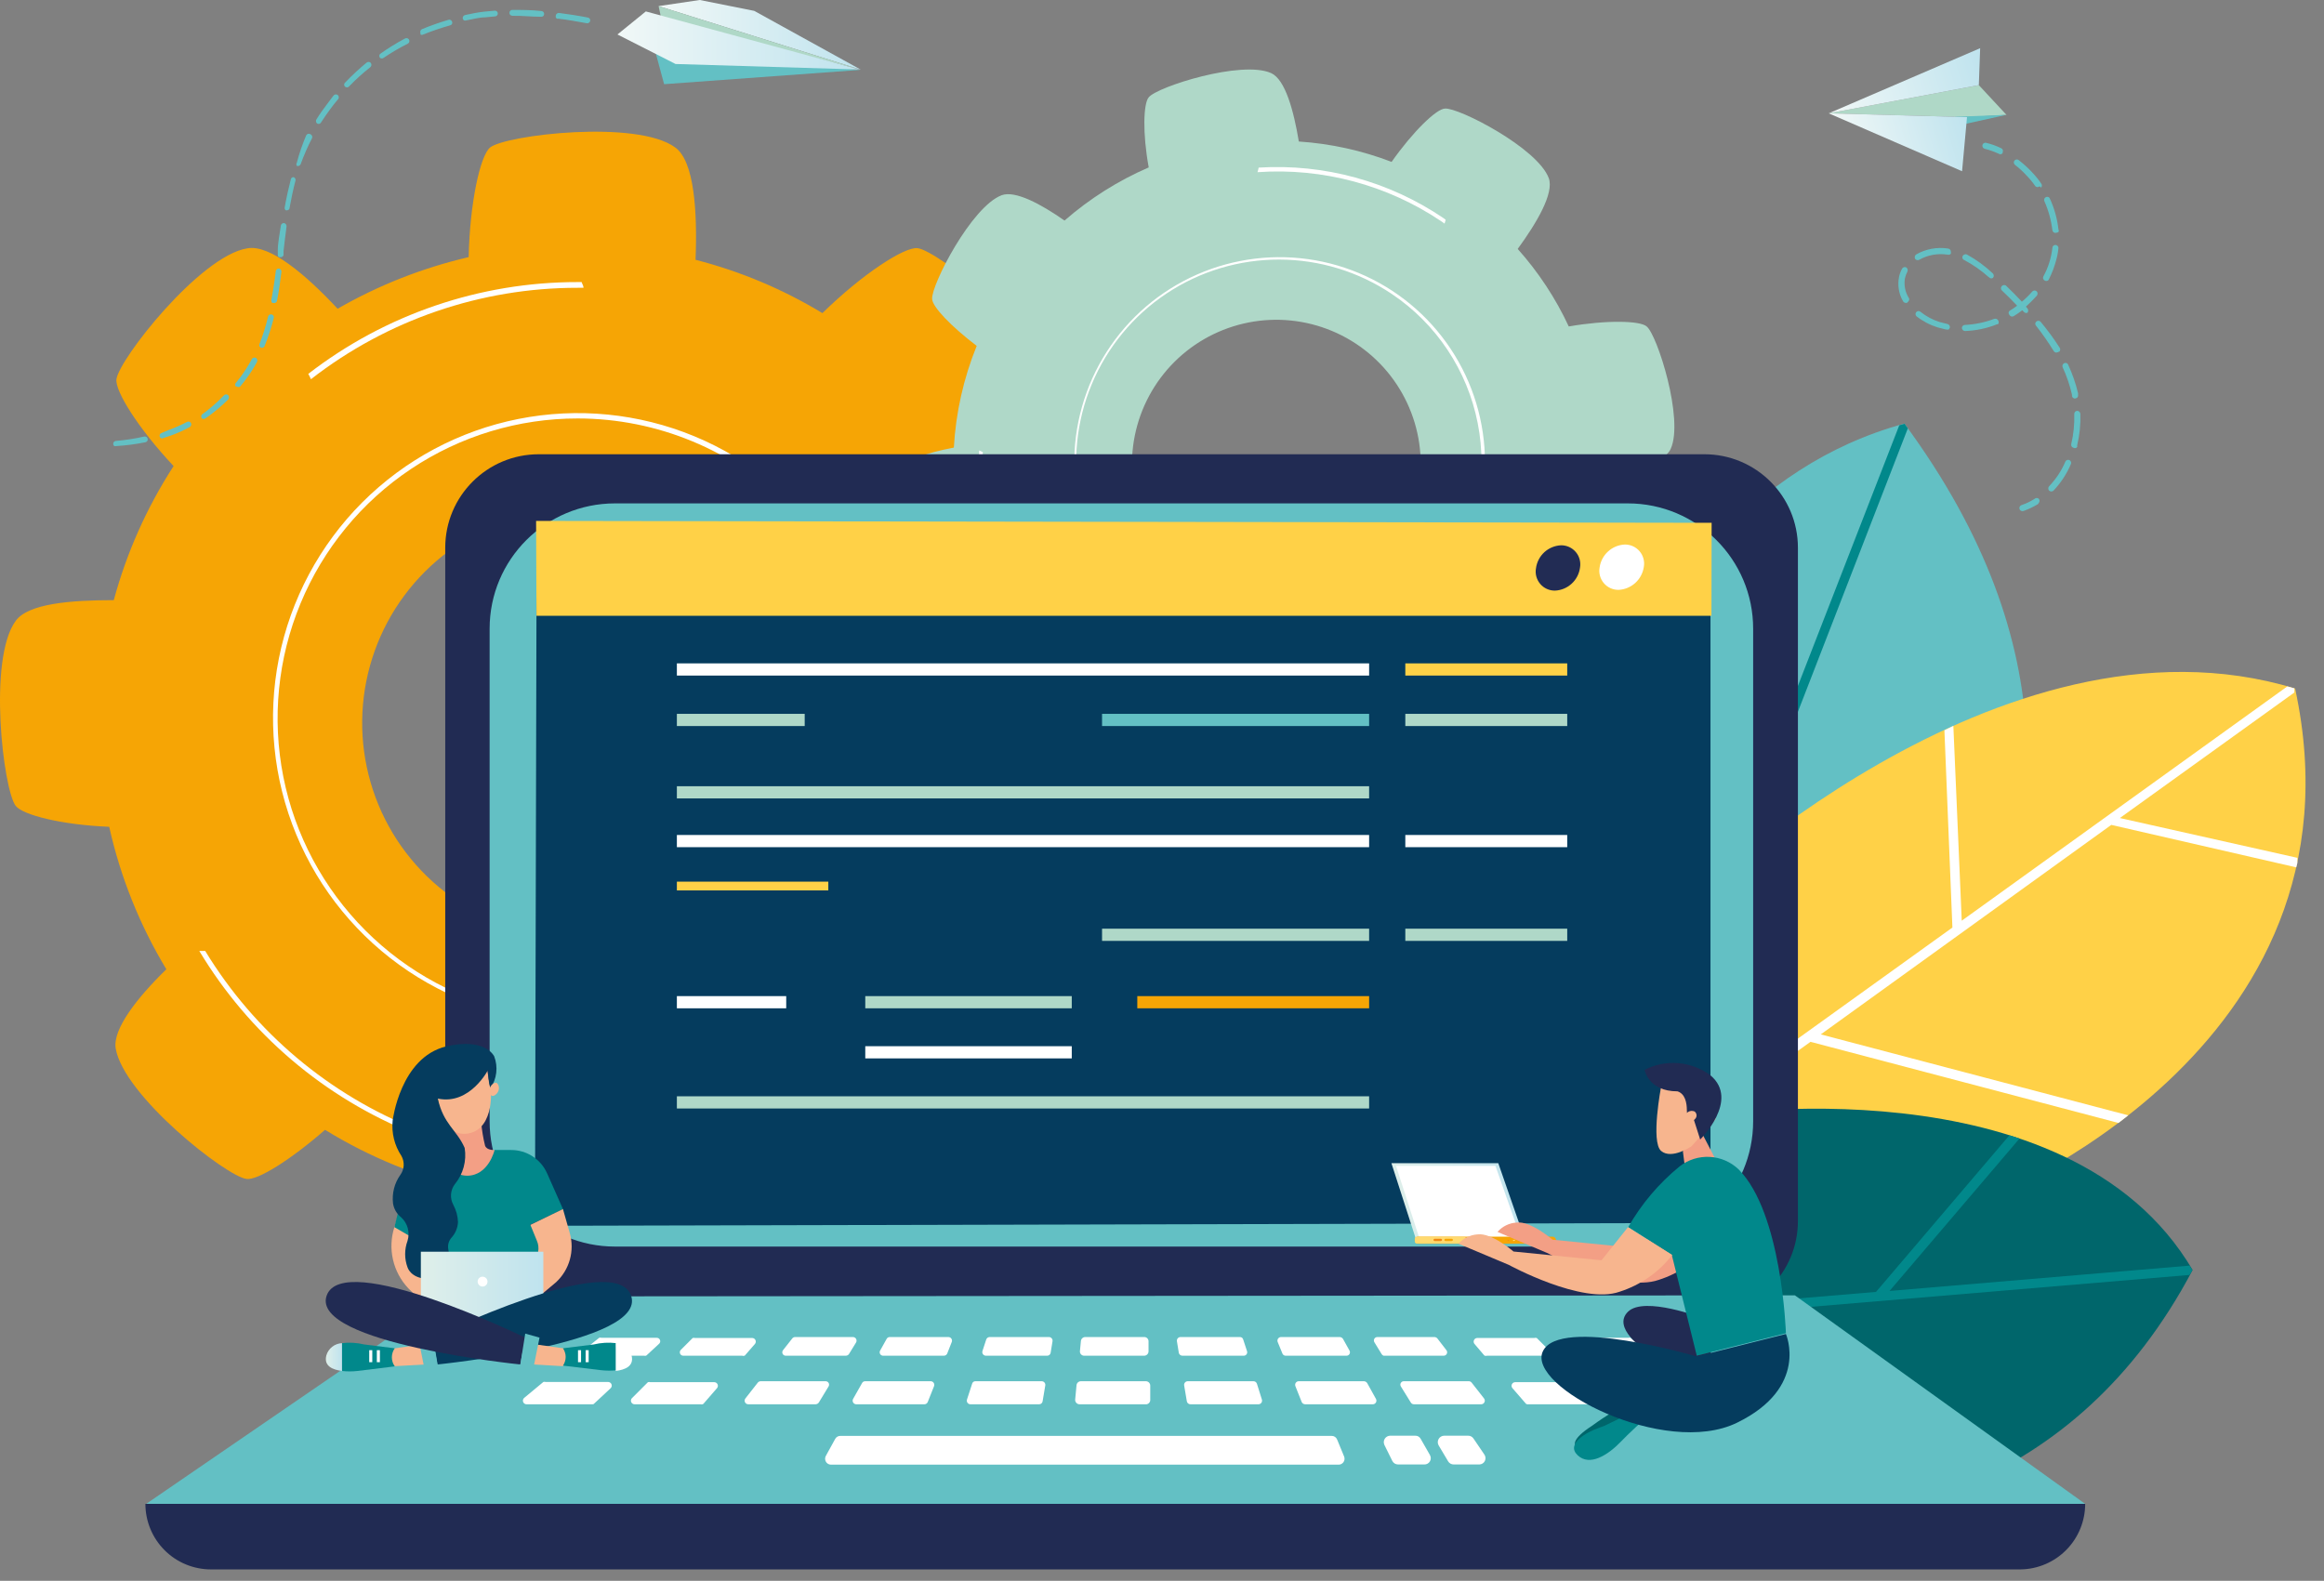 <svg width="122" height="83" viewBox="0 0 122 83" fill="none" xmlns="http://www.w3.org/2000/svg">
<rect x="0" y="0" width="122" height="83" fill="#808080" stroke="none"/>
<path d="M60.303 32.64C59.893 32.11 57.383 31.56 54.503 31.51C53.877 29.149 52.91 26.892 51.633 24.81C53.473 23.11 55.243 21.12 55.033 19.89C54.623 17.4 49.233 13.17 48.173 13.03C47.493 12.94 45.263 14.39 43.173 16.44C41.102 15.185 38.858 14.242 36.513 13.64C36.613 11.13 36.453 8.46 35.443 7.74C33.443 6.27 26.583 7.08 25.733 7.74C25.213 8.15 24.663 10.64 24.603 13.5C22.189 14.061 19.871 14.974 17.723 16.21C16.073 14.44 14.163 12.81 12.973 13.04C10.493 13.45 6.253 18.85 6.113 19.91C6.033 20.54 7.273 22.51 9.113 24.47C7.708 26.64 6.649 29.015 5.973 31.51C3.703 31.51 1.473 31.69 0.823 32.6C-0.647 34.6 0.173 41.46 0.823 42.31C1.193 42.79 3.243 43.31 5.733 43.41C6.322 46.049 7.335 48.575 8.733 50.89C7.183 52.4 5.913 54.04 6.073 55.04C6.483 57.53 11.883 61.77 12.943 61.9C13.523 61.98 15.253 60.9 17.063 59.32C19.385 60.75 21.925 61.79 24.583 62.4C24.583 64.55 24.813 66.58 25.683 67.2C27.733 68.67 34.543 67.85 35.383 67.2C35.863 66.83 36.383 64.76 36.483 62.26C39.061 61.603 41.517 60.532 43.753 59.09C45.323 60.71 47.033 62.09 48.133 61.93C50.623 61.52 54.863 56.13 55.003 55.07C55.083 54.43 53.823 52.44 52.003 50.47C53.277 48.272 54.205 45.891 54.753 43.41C57.163 43.48 59.623 43.29 60.313 42.33C61.773 40.3 60.953 33.49 60.303 32.64ZM30.243 49.19C28.022 49.19 25.851 48.531 24.004 47.297C22.157 46.063 20.718 44.31 19.868 42.258C19.018 40.206 18.795 37.947 19.229 35.769C19.662 33.591 20.732 31.59 22.302 30.019C23.873 28.449 25.873 27.379 28.052 26.946C30.23 26.512 32.488 26.735 34.54 27.585C36.592 28.435 38.346 29.874 39.58 31.721C40.814 33.568 41.473 35.739 41.473 37.96C41.473 40.938 40.29 43.795 38.184 45.901C36.078 48.007 33.221 49.19 30.243 49.19Z" fill="#F6A505"/>
<path d="M30.333 53.69C27.168 53.69 24.075 52.752 21.444 50.994C18.812 49.236 16.762 46.737 15.551 43.813C14.34 40.889 14.023 37.672 14.64 34.569C15.258 31.465 16.782 28.614 19.019 26.376C21.257 24.139 24.108 22.615 27.211 21.997C30.315 21.38 33.532 21.697 36.456 22.908C39.379 24.119 41.878 26.17 43.636 28.801C45.394 31.432 46.333 34.526 46.333 37.69C46.333 39.791 45.919 41.872 45.115 43.813C44.311 45.754 43.132 47.518 41.647 49.004C40.161 50.489 38.397 51.668 36.456 52.472C34.514 53.276 32.434 53.69 30.333 53.69ZM30.333 21.97C27.217 21.968 24.171 22.89 21.58 24.62C18.988 26.349 16.968 28.808 15.775 31.686C14.581 34.564 14.268 37.731 14.874 40.787C15.481 43.843 16.98 46.65 19.182 48.853C21.385 51.057 24.191 52.558 27.246 53.167C30.302 53.775 33.469 53.464 36.348 52.272C39.226 51.08 41.687 49.062 43.418 46.471C45.149 43.881 46.073 40.836 46.073 37.72C46.07 33.545 44.411 29.542 41.46 26.59C38.509 23.637 34.507 21.975 30.333 21.97Z" fill="white"/>
<path d="M53.003 33.09H52.693C53.054 34.732 53.235 36.409 53.233 38.09C53.218 43.08 51.574 47.928 48.55 51.897C45.527 55.867 41.29 58.74 36.484 60.08C31.678 61.42 26.565 61.154 21.924 59.322C17.283 57.49 13.367 54.192 10.773 49.93H10.463C13.071 54.273 17.03 57.643 21.735 59.523C26.439 61.404 31.63 61.692 36.514 60.344C41.398 58.996 45.706 56.085 48.779 52.058C51.852 48.03 53.522 43.106 53.533 38.04C53.537 36.376 53.359 34.716 53.003 33.09Z" fill="white"/>
<path d="M16.323 19.91C20.325 16.797 25.252 15.107 30.323 15.11H30.633C30.633 15.01 30.563 14.91 30.533 14.81H30.323C25.206 14.806 20.232 16.501 16.183 19.63C16.235 19.72 16.282 19.814 16.323 19.91Z" fill="white"/>
<path d="M85.853 32.71C85.853 32.26 84.623 31 83.033 29.89C83.577 28.328 83.883 26.693 83.943 25.04C85.623 24.78 87.363 24.33 87.703 23.57C88.413 22.02 86.993 17.57 86.443 17.14C86.103 16.83 84.303 16.8 82.353 17.14C81.664 15.659 80.761 14.288 79.673 13.07C80.673 11.7 81.593 10.14 81.303 9.35C80.703 7.76 76.583 5.65 75.863 5.7C75.413 5.7 74.163 6.92 73.053 8.5C71.493 7.901 69.851 7.54 68.183 7.43C67.913 5.81 67.473 4.18 66.733 3.84C65.183 3.14 60.733 4.56 60.303 5.11C60.023 5.43 59.973 7 60.303 8.79C58.694 9.487 57.203 10.428 55.883 11.58C54.623 10.7 53.293 9.99 52.583 10.25C50.993 10.85 48.883 14.97 48.933 15.69C48.933 16.1 49.933 17.14 51.273 18.16C50.582 19.862 50.176 21.666 50.073 23.5C48.653 23.77 47.323 24.19 47.073 24.85C46.363 26.4 47.783 30.8 48.333 31.28C49.399 31.598 50.528 31.636 51.613 31.39C52.36 33.062 53.373 34.602 54.613 35.95C53.803 37.14 53.173 38.37 53.423 39.04C54.023 40.64 58.143 42.75 58.863 42.7C59.273 42.7 60.323 41.7 61.343 40.35C63.031 40.963 64.807 41.3 66.603 41.35C66.873 42.85 67.313 44.28 67.993 44.59C69.543 45.3 73.993 43.87 74.423 43.33C74.713 43.01 74.753 41.42 74.423 39.62C75.965 38.868 77.381 37.884 78.623 36.7C79.953 37.7 81.393 38.47 82.153 38.19C83.793 37.55 85.903 33.43 85.853 32.71ZM62.773 30.66C61.529 29.823 60.561 28.637 59.991 27.25C59.422 25.863 59.276 24.339 59.573 22.869C59.87 21.4 60.596 20.051 61.659 18.994C62.722 17.937 64.075 17.22 65.546 16.931C67.017 16.643 68.541 16.798 69.924 17.376C71.308 17.954 72.489 18.929 73.318 20.178C74.147 21.427 74.587 22.893 74.583 24.393C74.578 25.892 74.129 27.356 73.293 28.6C72.169 30.266 70.431 31.419 68.459 31.805C66.487 32.191 64.442 31.779 62.773 30.66Z" fill="#AFD8C8"/>
<path d="M61.133 33.21C59.369 32.016 57.998 30.327 57.194 28.355C56.389 26.383 56.187 24.217 56.612 22.13C57.038 20.043 58.072 18.129 59.584 16.629C61.096 15.129 63.018 14.111 65.109 13.703C67.199 13.294 69.363 13.514 71.329 14.335C73.294 15.155 74.972 16.54 76.151 18.313C77.331 20.087 77.959 22.17 77.955 24.299C77.952 26.429 77.318 28.51 76.133 30.28C75.342 31.459 74.326 32.47 73.143 33.256C71.961 34.042 70.635 34.586 69.241 34.858C67.847 35.131 66.414 35.125 65.023 34.842C63.631 34.559 62.309 34.005 61.133 33.21ZM73.073 15.44C71.326 14.265 69.27 13.634 67.165 13.628C65.059 13.622 63 14.24 61.246 15.405C59.492 16.57 58.124 18.229 57.313 20.172C56.503 22.115 56.287 24.255 56.693 26.32C57.099 28.386 58.109 30.285 59.595 31.777C61.081 33.268 62.975 34.285 65.04 34.7C67.104 35.114 69.244 34.907 71.191 34.104C73.137 33.301 74.801 31.939 75.973 30.19C77.541 27.849 78.117 24.98 77.573 22.215C77.03 19.45 75.411 17.013 73.073 15.44Z" fill="white"/>
<path d="M81.593 30.21L81.433 30.04C80.098 33.447 77.598 36.269 74.377 38.006C71.157 39.743 67.425 40.281 63.845 39.525C60.265 38.77 57.069 36.769 54.826 33.878C52.583 30.988 51.437 27.395 51.593 23.74L51.403 23.65C51.214 27.358 52.349 31.012 54.605 33.96C56.861 36.909 60.091 38.96 63.718 39.748C67.346 40.536 71.136 40.01 74.412 38.263C77.688 36.516 80.236 33.662 81.603 30.21H81.593Z" fill="white"/>
<path d="M66.013 9.04C69.427 8.801 72.823 9.709 75.663 11.62L75.833 11.74L75.893 11.54L75.773 11.45C72.922 9.518 69.51 8.586 66.073 8.8C66.059 8.882 66.039 8.962 66.013 9.04Z" fill="white"/>
<path d="M80.903 49.71C80.903 49.71 83.613 26.71 99.973 22.24C117.293 45.73 94.153 62.7 94.153 62.7L80.903 49.71Z" fill="#63C0C4"/>
<path d="M99.973 22.24L100.153 22.49L90.293 47.92L106.293 42.13L106.233 42.7L90.073 48.55L87.233 55.88L86.833 55.5L92.473 40.87L86.813 32.8L87.103 32.33L92.703 40.33L99.703 22.33L100.013 22.24H99.973Z" fill="#01888B"/>
<path d="M88.483 47.61C88.483 47.61 104.913 31.4 120.483 36.15C124.613 55.24 104.023 63.09 104.023 63.09L83.843 62.49L88.483 47.61Z" fill="#FFD147"/>
<path d="M102.543 38.11L102.983 48.34L120.073 36.04L120.443 36.14C120.443 36.22 120.443 36.29 120.443 36.36L111.283 42.95L120.603 45.04C120.603 45.13 120.603 45.22 120.603 45.31L120.543 45.54L110.833 43.31L95.583 54.31L111.723 58.56L111.213 58.96L95.043 54.7L84.163 62.5H83.813L83.963 62.02L102.493 48.7L102.073 38.34L102.543 38.11Z" fill="white"/>
<path d="M89.533 58.6C89.533 58.6 108.533 55.52 115.103 66.68C102.783 90.04 72.183 76.04 72.183 76.04L89.533 58.6Z" fill="#00666B"/>
<path d="M115.073 66.68C115.073 66.77 114.983 66.85 114.933 66.94L88.933 69.13L98.693 79.44L98.113 79.57L88.313 69.18L78.153 70.04L78.713 69.49L98.483 67.83L105.483 59.61L106.013 59.78L99.193 67.78L114.943 66.45L115.093 66.69L115.073 66.68Z" fill="#01888B"/>
<path d="M103.88 4.47L105.33 6.03L103.26 6.15L96 5.95L103.88 4.47Z" fill="#AFD8C7"/>
<path d="M105.33 6.03L101.97 6.77L102.66 6.13L105.33 6.03Z" fill="#63C0C4"/>
<path d="M103.88 4.47L103.95 2.53L96 5.95L103.88 4.47Z" fill="url(#paint0_linear_20_21435)"/>
<path d="M96 5.95L103.26 6.15L103 8.99L96 5.95Z" fill="url(#paint1_linear_20_21435)"/>
<path d="M105.13 8.04V7.99C105.14 7.971 105.146 7.951 105.147 7.929C105.148 7.908 105.145 7.887 105.137 7.867C105.13 7.847 105.118 7.829 105.103 7.814C105.088 7.799 105.07 7.788 105.05 7.78C104.801 7.659 104.539 7.565 104.27 7.5C104.25 7.494 104.228 7.492 104.207 7.494C104.186 7.496 104.166 7.503 104.147 7.513C104.128 7.523 104.112 7.537 104.099 7.554C104.086 7.57 104.076 7.59 104.07 7.61C104.06 7.651 104.066 7.694 104.086 7.731C104.107 7.768 104.14 7.796 104.18 7.81C104.434 7.873 104.682 7.96 104.92 8.07C104.936 8.082 104.954 8.09 104.973 8.095C104.992 8.1 105.012 8.101 105.031 8.099C105.051 8.096 105.069 8.089 105.086 8.079C105.103 8.069 105.118 8.056 105.13 8.04Z" fill="#63C0C4"/>
<path d="M107.57 25.76C107.541 25.729 107.525 25.688 107.525 25.645C107.525 25.602 107.541 25.561 107.57 25.53C107.934 25.149 108.226 24.706 108.43 24.22C108.45 24.186 108.482 24.161 108.519 24.15C108.557 24.138 108.597 24.14 108.633 24.156C108.669 24.172 108.697 24.201 108.713 24.236C108.729 24.272 108.732 24.313 108.72 24.35C108.501 24.872 108.189 25.349 107.8 25.76C107.769 25.789 107.728 25.805 107.685 25.805C107.642 25.805 107.601 25.789 107.57 25.76ZM108.85 23.51C108.809 23.501 108.773 23.475 108.751 23.44C108.729 23.404 108.721 23.361 108.73 23.32C108.853 22.803 108.907 22.271 108.89 21.74C108.889 21.719 108.891 21.698 108.898 21.678C108.905 21.658 108.916 21.64 108.93 21.624C108.944 21.608 108.961 21.595 108.979 21.586C108.998 21.577 109.019 21.571 109.04 21.57C109.083 21.57 109.125 21.587 109.157 21.616C109.188 21.646 109.207 21.687 109.21 21.73C109.229 22.289 109.172 22.847 109.04 23.39C109.046 23.403 109.048 23.416 109.048 23.43C109.048 23.444 109.046 23.457 109.04 23.47C109.02 23.5 108.988 23.521 108.953 23.528C108.918 23.536 108.881 23.529 108.85 23.51ZM108.96 20.92C108.919 20.929 108.876 20.922 108.84 20.899C108.805 20.877 108.78 20.841 108.77 20.8V20.72C108.656 20.225 108.492 19.742 108.28 19.28C108.263 19.242 108.262 19.198 108.277 19.159C108.292 19.119 108.322 19.088 108.36 19.07C108.379 19.06 108.4 19.055 108.421 19.053C108.442 19.052 108.463 19.055 108.483 19.063C108.503 19.07 108.521 19.082 108.536 19.097C108.551 19.112 108.563 19.13 108.57 19.15C108.794 19.631 108.968 20.134 109.09 20.65V20.73C109.094 20.757 109.092 20.785 109.084 20.811C109.075 20.837 109.06 20.861 109.04 20.88L108.96 20.92ZM108.03 18.49C108.012 18.501 107.991 18.508 107.97 18.51C107.949 18.513 107.928 18.512 107.907 18.506C107.887 18.501 107.868 18.491 107.851 18.478C107.834 18.465 107.82 18.449 107.81 18.43C107.529 17.973 107.222 17.532 106.89 17.11C106.875 17.096 106.863 17.079 106.855 17.06C106.846 17.041 106.842 17.021 106.842 17C106.842 16.979 106.846 16.959 106.855 16.94C106.863 16.921 106.875 16.904 106.89 16.89C106.905 16.875 106.923 16.862 106.943 16.854C106.962 16.846 106.984 16.841 107.005 16.841C107.026 16.841 107.048 16.846 107.067 16.854C107.087 16.862 107.105 16.875 107.12 16.89C107.481 17.322 107.815 17.776 108.12 18.25C108.141 18.279 108.153 18.314 108.153 18.35C108.153 18.386 108.141 18.421 108.12 18.45L108.03 18.49ZM106.48 16.39C106.45 16.418 106.411 16.434 106.37 16.434C106.329 16.434 106.29 16.418 106.26 16.39C106.229 16.354 106.196 16.321 106.16 16.29C106.016 16.401 105.865 16.505 105.71 16.6C105.692 16.611 105.671 16.618 105.65 16.62C105.629 16.623 105.608 16.622 105.587 16.616C105.567 16.611 105.548 16.601 105.531 16.588C105.514 16.575 105.5 16.559 105.49 16.54C105.475 16.526 105.463 16.509 105.455 16.49C105.446 16.471 105.442 16.451 105.442 16.43C105.442 16.409 105.446 16.389 105.455 16.37C105.463 16.351 105.475 16.334 105.49 16.32C105.629 16.239 105.763 16.149 105.89 16.05C105.64 15.79 105.37 15.51 105.07 15.23C105.048 15.198 105.038 15.159 105.041 15.12C105.045 15.082 105.061 15.045 105.088 15.017C105.115 14.989 105.151 14.971 105.189 14.966C105.228 14.961 105.267 14.97 105.3 14.99C105.61 15.29 105.89 15.57 106.14 15.84C106.338 15.675 106.522 15.495 106.69 15.3C106.705 15.285 106.723 15.272 106.743 15.264C106.762 15.256 106.784 15.251 106.805 15.251C106.826 15.251 106.848 15.256 106.867 15.264C106.887 15.272 106.905 15.285 106.92 15.3C106.949 15.332 106.965 15.373 106.965 15.415C106.965 15.458 106.949 15.499 106.92 15.53C106.74 15.73 106.55 15.92 106.35 16.1L106.43 16.19C106.457 16.222 106.472 16.263 106.472 16.305C106.472 16.347 106.457 16.388 106.43 16.42L106.48 16.39ZM107.34 14.73C107.321 14.721 107.303 14.707 107.289 14.691C107.275 14.675 107.265 14.656 107.258 14.635C107.252 14.614 107.249 14.593 107.251 14.571C107.253 14.55 107.26 14.529 107.27 14.51C107.523 14.049 107.683 13.543 107.74 13.02C107.74 12.999 107.744 12.978 107.752 12.959C107.76 12.94 107.772 12.922 107.787 12.907C107.802 12.892 107.819 12.88 107.839 12.872C107.858 12.864 107.879 12.86 107.9 12.86C107.921 12.86 107.942 12.864 107.961 12.872C107.981 12.88 107.998 12.892 108.013 12.907C108.028 12.922 108.04 12.94 108.048 12.959C108.056 12.978 108.06 12.999 108.06 13.02C108.04 13.237 108 13.451 107.94 13.66C107.849 14.006 107.722 14.341 107.56 14.66C107.552 14.681 107.539 14.699 107.523 14.714C107.507 14.729 107.487 14.74 107.466 14.747C107.445 14.753 107.423 14.755 107.401 14.752C107.38 14.75 107.359 14.742 107.34 14.73ZM104.8 17.04C104.276 17.245 103.722 17.36 103.16 17.38C103.117 17.38 103.075 17.364 103.043 17.334C103.012 17.304 102.993 17.263 102.99 17.22C102.99 17.178 103.007 17.137 103.037 17.107C103.067 17.077 103.108 17.06 103.15 17.06C103.677 17.035 104.197 16.927 104.69 16.74C104.73 16.726 104.774 16.728 104.812 16.745C104.851 16.761 104.882 16.792 104.9 16.83C104.915 16.858 104.923 16.889 104.923 16.92C104.923 16.951 104.915 16.982 104.9 17.01L104.8 17.04ZM107.92 12.23C107.876 12.233 107.834 12.219 107.8 12.191C107.767 12.163 107.745 12.123 107.74 12.08C107.676 11.555 107.535 11.043 107.32 10.56C107.303 10.522 107.302 10.478 107.317 10.439C107.332 10.399 107.362 10.368 107.4 10.35C107.419 10.34 107.44 10.335 107.461 10.333C107.482 10.332 107.503 10.335 107.523 10.343C107.543 10.35 107.561 10.362 107.576 10.377C107.591 10.392 107.603 10.41 107.61 10.43C107.846 10.942 107.998 11.489 108.06 12.05C108.071 12.07 108.077 12.092 108.077 12.115C108.077 12.138 108.071 12.16 108.06 12.18C108.02 12.21 107.97 12.225 107.92 12.22V12.23ZM102.15 17.3L101.72 17.19C101.313 17.064 100.934 16.864 100.6 16.6C100.572 16.57 100.556 16.531 100.556 16.49C100.556 16.449 100.572 16.41 100.6 16.38C100.615 16.365 100.633 16.352 100.653 16.344C100.672 16.336 100.694 16.331 100.715 16.331C100.736 16.331 100.758 16.336 100.777 16.344C100.797 16.352 100.815 16.365 100.83 16.38C101.127 16.617 101.467 16.797 101.83 16.91L102.23 17.01C102.272 17.02 102.308 17.044 102.332 17.08C102.356 17.115 102.366 17.158 102.36 17.2C102.347 17.232 102.33 17.262 102.31 17.29C102.285 17.302 102.258 17.309 102.23 17.309C102.202 17.309 102.175 17.302 102.15 17.29V17.3ZM104.41 14.56C104.016 14.205 103.579 13.899 103.11 13.65C103.09 13.643 103.072 13.631 103.057 13.616C103.042 13.601 103.03 13.583 103.023 13.563C103.015 13.543 103.012 13.522 103.013 13.501C103.014 13.48 103.02 13.459 103.03 13.44C103.051 13.403 103.085 13.374 103.125 13.359C103.166 13.345 103.21 13.345 103.25 13.36C103.748 13.633 104.208 13.97 104.62 14.36C104.649 14.392 104.665 14.432 104.665 14.475C104.665 14.518 104.649 14.559 104.62 14.59C104.604 14.601 104.585 14.609 104.566 14.614C104.546 14.618 104.526 14.618 104.507 14.614C104.487 14.61 104.468 14.603 104.452 14.592C104.435 14.581 104.421 14.567 104.41 14.55V14.56ZM107.07 9.78C107.04 9.808 107.001 9.824 106.96 9.824C106.919 9.824 106.88 9.808 106.85 9.78C106.713 9.58 106.559 9.393 106.39 9.22C106.197 9.009 105.986 8.815 105.76 8.64C105.732 8.61 105.716 8.571 105.716 8.53C105.716 8.489 105.732 8.45 105.76 8.42C105.775 8.405 105.793 8.392 105.813 8.384C105.832 8.376 105.854 8.371 105.875 8.371C105.896 8.371 105.918 8.376 105.937 8.384C105.957 8.392 105.975 8.405 105.99 8.42C106.233 8.608 106.46 8.815 106.67 9.04C106.846 9.223 107.007 9.42 107.15 9.63C107.176 9.661 107.19 9.7 107.19 9.74C107.19 9.78 107.176 9.819 107.15 9.85L107.07 9.78ZM100.13 15.89C100.092 15.907 100.049 15.91 100.009 15.899C99.969 15.888 99.934 15.864 99.91 15.83C99.682 15.445 99.603 14.989 99.69 14.55C99.719 14.396 99.773 14.247 99.85 14.11C99.859 14.091 99.873 14.073 99.889 14.059C99.906 14.045 99.924 14.035 99.945 14.028C99.966 14.022 99.987 14.019 100.009 14.021C100.03 14.023 100.051 14.03 100.07 14.04C100.105 14.063 100.131 14.098 100.142 14.139C100.153 14.179 100.149 14.223 100.13 14.26C100.07 14.374 100.027 14.495 100 14.62C99.943 14.965 100.01 15.32 100.19 15.62C100.214 15.646 100.227 15.68 100.227 15.715C100.227 15.75 100.214 15.784 100.19 15.81C100.19 15.81 100.15 15.87 100.13 15.88V15.89ZM102.23 13.37C101.72 13.292 101.199 13.387 100.75 13.64C100.732 13.651 100.711 13.658 100.69 13.66C100.669 13.663 100.648 13.662 100.627 13.656C100.607 13.651 100.588 13.641 100.571 13.628C100.554 13.615 100.54 13.599 100.53 13.58C100.513 13.542 100.51 13.499 100.521 13.459C100.532 13.419 100.556 13.384 100.59 13.36C101.099 13.07 101.691 12.96 102.27 13.05C102.291 13.053 102.311 13.059 102.33 13.07C102.348 13.08 102.365 13.094 102.378 13.111C102.391 13.127 102.4 13.147 102.406 13.167C102.411 13.188 102.413 13.209 102.41 13.23C102.421 13.259 102.421 13.291 102.41 13.32C102.388 13.348 102.357 13.368 102.322 13.375C102.288 13.382 102.251 13.377 102.22 13.36L102.23 13.37Z" fill="#63C0C4"/>
<path d="M107.03 26.4C107.054 26.37 107.066 26.333 107.066 26.295C107.066 26.257 107.054 26.22 107.03 26.19C107 26.162 106.961 26.146 106.92 26.146C106.879 26.146 106.84 26.162 106.81 26.19C106.594 26.328 106.363 26.439 106.12 26.52C106.079 26.533 106.045 26.562 106.025 26.601C106.005 26.639 106.002 26.684 106.015 26.725C106.028 26.766 106.057 26.8 106.096 26.82C106.134 26.84 106.179 26.843 106.22 26.83C106.485 26.737 106.74 26.616 106.98 26.47L107.03 26.4Z" fill="#63C0C4"/>
<path d="M45.193 3.66L39.593 0.57L36.733 0L34.573 0.32L45.193 3.66Z" fill="url(#paint2_linear_20_21435)"/>
<path d="M45.193 3.66L34.713 0.97L34.573 0.32" fill="#AFD8C7"/>
<path d="M34.413 2.77L34.423 2.79L34.863 4.42L45.163 3.67L34.413 2.77Z" fill="#63C0C4"/>
<path d="M32.413 1.81L33.903 0.6L45.123 3.65L35.463 3.36L32.413 1.81Z" fill="url(#paint3_linear_20_21435)"/>
<path d="M8.823 22.59C9.166 22.466 9.5 22.319 9.823 22.15C9.857 22.132 9.898 22.128 9.935 22.14C9.972 22.151 10.004 22.176 10.023 22.21C10.041 22.246 10.045 22.288 10.034 22.327C10.023 22.366 9.998 22.399 9.963 22.42C9.642 22.596 9.308 22.747 8.963 22.87L8.573 23C8.553 23.012 8.531 23.019 8.508 23.019C8.485 23.019 8.462 23.012 8.443 23C8.415 22.98 8.394 22.952 8.383 22.92C8.377 22.9 8.375 22.88 8.377 22.859C8.38 22.839 8.386 22.819 8.396 22.801C8.407 22.783 8.421 22.768 8.437 22.756C8.454 22.743 8.473 22.735 8.493 22.73L8.823 22.59Z" fill="#63C0C4"/>
<path d="M29.343 0.68C29.823 0.74 30.343 0.82 30.853 0.92C30.874 0.922 30.894 0.929 30.912 0.94C30.93 0.95 30.945 0.964 30.958 0.981C30.97 0.998 30.978 1.018 30.983 1.038C30.987 1.058 30.987 1.08 30.983 1.1C30.973 1.139 30.95 1.173 30.916 1.195C30.883 1.217 30.842 1.226 30.803 1.22C30.263 1.12 29.803 1.04 29.303 0.98C29.28 0.988 29.256 0.988 29.233 0.98C29.21 0.965 29.193 0.944 29.182 0.919C29.172 0.894 29.168 0.867 29.173 0.84C29.173 0.818 29.177 0.796 29.186 0.776C29.195 0.756 29.207 0.738 29.223 0.723C29.239 0.708 29.258 0.697 29.279 0.689C29.299 0.682 29.321 0.679 29.343 0.68Z" fill="#63C0C4"/>
<path d="M26.803 0.8C26.783 0.784 26.768 0.765 26.758 0.742C26.747 0.72 26.742 0.695 26.743 0.67C26.743 0.63 26.759 0.592 26.787 0.564C26.815 0.536 26.853 0.52 26.893 0.52C27.383 0.52 27.893 0.52 28.433 0.58C28.453 0.582 28.472 0.589 28.489 0.599C28.506 0.609 28.521 0.622 28.534 0.638C28.546 0.654 28.554 0.672 28.559 0.691C28.564 0.71 28.566 0.73 28.563 0.75C28.562 0.769 28.556 0.788 28.548 0.805C28.539 0.823 28.526 0.838 28.511 0.85C28.496 0.862 28.479 0.871 28.46 0.876C28.442 0.882 28.422 0.883 28.403 0.88C27.883 0.88 27.403 0.82 26.893 0.83L26.803 0.8Z" fill="#63C0C4"/>
<path d="M11.763 20.75C11.793 20.722 11.832 20.706 11.873 20.706C11.914 20.706 11.953 20.722 11.983 20.75C12.009 20.781 12.023 20.82 12.023 20.86C12.023 20.9 12.009 20.939 11.983 20.97C11.614 21.339 11.212 21.673 10.783 21.97C10.756 21.987 10.725 21.996 10.693 21.996C10.661 21.996 10.63 21.987 10.603 21.97C10.575 21.942 10.56 21.904 10.56 21.865C10.56 21.826 10.575 21.788 10.603 21.76C11.021 21.461 11.409 21.123 11.763 20.75Z" fill="#63C0C4"/>
<path d="M12.393 20.31C12.378 20.296 12.366 20.279 12.357 20.26C12.349 20.241 12.345 20.221 12.345 20.2C12.345 20.179 12.349 20.159 12.357 20.14C12.366 20.121 12.378 20.104 12.393 20.09L12.643 19.77C12.857 19.477 13.051 19.17 13.223 18.85C13.244 18.815 13.277 18.79 13.316 18.779C13.355 18.767 13.397 18.772 13.433 18.79C13.468 18.811 13.493 18.844 13.504 18.883C13.515 18.922 13.511 18.964 13.493 19C13.314 19.332 13.11 19.65 12.883 19.95L12.623 20.28C12.595 20.308 12.557 20.323 12.518 20.323C12.479 20.323 12.441 20.308 12.413 20.28L12.393 20.31Z" fill="#63C0C4"/>
<path d="M13.673 18.24C13.644 18.221 13.623 18.193 13.613 18.16C13.604 18.126 13.607 18.091 13.623 18.06C13.808 17.592 13.958 17.11 14.073 16.62C14.077 16.6 14.086 16.581 14.098 16.564C14.111 16.548 14.126 16.534 14.144 16.524C14.162 16.513 14.181 16.507 14.202 16.505C14.222 16.502 14.243 16.504 14.263 16.51C14.301 16.52 14.334 16.544 14.355 16.578C14.375 16.611 14.382 16.652 14.373 16.69C14.249 17.191 14.088 17.683 13.893 18.16C13.886 18.181 13.874 18.201 13.858 18.217C13.842 18.233 13.823 18.245 13.802 18.253C13.781 18.261 13.758 18.263 13.736 18.261C13.714 18.259 13.692 18.252 13.673 18.24Z" fill="#63C0C4"/>
<path d="M17.713 5.25C17.583 5.4 17.463 5.56 17.343 5.72C17.223 5.88 16.993 6.21 16.833 6.46C16.82 6.475 16.803 6.487 16.785 6.495C16.767 6.503 16.748 6.507 16.728 6.507C16.708 6.507 16.688 6.503 16.67 6.495C16.652 6.487 16.636 6.475 16.623 6.46C16.599 6.43 16.587 6.393 16.587 6.355C16.587 6.317 16.599 6.28 16.623 6.25C16.783 5.99 16.963 5.74 17.153 5.49C17.343 5.24 17.393 5.16 17.523 5C17.552 4.972 17.592 4.956 17.633 4.956C17.674 4.956 17.713 4.972 17.743 5C17.758 5.018 17.77 5.039 17.777 5.062C17.784 5.084 17.786 5.108 17.783 5.132C17.78 5.155 17.773 5.178 17.761 5.198C17.748 5.219 17.732 5.236 17.713 5.25Z" fill="#63C0C4"/>
<path d="M16.383 7.25C16.154 7.694 15.954 8.151 15.783 8.62C15.767 8.658 15.738 8.688 15.701 8.705C15.664 8.721 15.621 8.723 15.583 8.71C15.567 8.685 15.558 8.655 15.558 8.625C15.558 8.595 15.567 8.566 15.583 8.54C15.711 8.052 15.875 7.574 16.073 7.11C16.081 7.091 16.094 7.074 16.109 7.06C16.125 7.046 16.143 7.035 16.162 7.029C16.182 7.022 16.203 7.02 16.224 7.022C16.244 7.024 16.265 7.03 16.283 7.04C16.303 7.047 16.323 7.058 16.339 7.072C16.355 7.086 16.369 7.104 16.378 7.124C16.387 7.143 16.393 7.165 16.393 7.186C16.394 7.208 16.391 7.23 16.383 7.25Z" fill="#63C0C4"/>
<path d="M19.413 3.55C19.023 3.857 18.656 4.191 18.313 4.55C18.285 4.575 18.25 4.588 18.213 4.588C18.176 4.588 18.14 4.575 18.113 4.55C18.098 4.537 18.086 4.521 18.078 4.503C18.07 4.484 18.065 4.465 18.065 4.445C18.065 4.425 18.07 4.406 18.078 4.387C18.086 4.369 18.098 4.353 18.113 4.34C18.468 3.967 18.845 3.616 19.243 3.29C19.272 3.265 19.309 3.251 19.348 3.251C19.386 3.251 19.424 3.265 19.453 3.29C19.47 3.309 19.482 3.331 19.489 3.355C19.497 3.379 19.498 3.405 19.494 3.429C19.491 3.454 19.481 3.478 19.467 3.499C19.453 3.52 19.434 3.537 19.413 3.55Z" fill="#63C0C4"/>
<path d="M22.223 1.81C22.2 1.824 22.174 1.832 22.148 1.832C22.121 1.832 22.095 1.824 22.073 1.81V1.74C22.056 1.702 22.055 1.658 22.07 1.619C22.085 1.579 22.115 1.547 22.153 1.53C22.608 1.343 23.072 1.18 23.543 1.04C23.562 1.034 23.582 1.032 23.602 1.033C23.622 1.035 23.641 1.041 23.659 1.05C23.677 1.059 23.692 1.072 23.705 1.088C23.718 1.103 23.727 1.121 23.733 1.14C23.741 1.159 23.744 1.179 23.743 1.2C23.742 1.22 23.737 1.24 23.727 1.258C23.718 1.276 23.704 1.292 23.688 1.305C23.672 1.317 23.653 1.326 23.633 1.33C23.155 1.465 22.684 1.625 22.223 1.81Z" fill="#63C0C4"/>
<path d="M14.713 13.5C14.69 13.508 14.665 13.508 14.643 13.5C14.62 13.485 14.603 13.464 14.592 13.439C14.582 13.414 14.578 13.387 14.583 13.36V13.17C14.583 12.73 14.683 12.29 14.743 11.85C14.748 11.809 14.768 11.772 14.8 11.746C14.832 11.72 14.872 11.707 14.913 11.71C14.953 11.719 14.987 11.743 15.011 11.776C15.035 11.809 15.046 11.849 15.043 11.89C14.983 12.32 14.933 12.76 14.883 13.2V13.4C14.871 13.434 14.848 13.463 14.817 13.482C14.785 13.5 14.748 13.507 14.713 13.5Z" fill="#63C0C4"/>
<path d="M20.133 3.04C20.107 3.06 20.075 3.07 20.043 3.07C20.01 3.07 19.979 3.06 19.953 3.04C19.925 3.012 19.91 2.974 19.91 2.935C19.91 2.896 19.925 2.858 19.953 2.83C20.372 2.532 20.809 2.261 21.263 2.02C21.299 2 21.341 1.995 21.38 2.007C21.42 2.018 21.453 2.044 21.473 2.08C21.493 2.116 21.498 2.158 21.486 2.197C21.475 2.237 21.449 2.27 21.413 2.29C20.97 2.512 20.543 2.762 20.133 3.04Z" fill="#63C0C4"/>
<path d="M14.643 14.1C14.684 14.107 14.72 14.13 14.744 14.164C14.768 14.197 14.779 14.239 14.773 14.28C14.703 14.87 14.633 15.35 14.543 15.79C14.539 15.81 14.532 15.829 14.521 15.846C14.51 15.863 14.495 15.877 14.478 15.888C14.462 15.9 14.443 15.907 14.423 15.911C14.403 15.915 14.383 15.914 14.363 15.91H14.303C14.28 15.893 14.263 15.87 14.252 15.843C14.242 15.817 14.239 15.788 14.243 15.76C14.323 15.33 14.403 14.85 14.473 14.27C14.471 14.247 14.475 14.225 14.483 14.203C14.491 14.182 14.503 14.163 14.519 14.147C14.535 14.13 14.555 14.118 14.576 14.11C14.597 14.102 14.62 14.099 14.643 14.1Z" fill="#63C0C4"/>
<path d="M7.573 22.92C7.593 22.916 7.613 22.915 7.633 22.919C7.653 22.923 7.672 22.93 7.688 22.942C7.705 22.953 7.72 22.967 7.731 22.984C7.742 23.001 7.749 23.02 7.753 23.04C7.757 23.06 7.758 23.08 7.754 23.1C7.75 23.12 7.742 23.139 7.731 23.156C7.72 23.172 7.705 23.187 7.689 23.198C7.672 23.209 7.653 23.216 7.633 23.22C7.128 23.322 6.617 23.389 6.103 23.42C6.07 23.429 6.036 23.429 6.003 23.42C5.985 23.408 5.97 23.391 5.96 23.372C5.949 23.353 5.944 23.332 5.943 23.31C5.941 23.29 5.944 23.27 5.95 23.252C5.957 23.233 5.967 23.216 5.98 23.201C5.993 23.186 6.008 23.174 6.026 23.165C6.044 23.157 6.063 23.151 6.083 23.15C6.584 23.108 7.082 23.032 7.573 22.92Z" fill="#63C0C4"/>
<path d="M15.403 9.3C15.441 9.31 15.474 9.334 15.495 9.367C15.515 9.401 15.522 9.442 15.513 9.48C15.393 9.93 15.293 10.41 15.193 10.96C15.182 10.983 15.165 11.003 15.144 11.017C15.123 11.031 15.098 11.039 15.073 11.04C15.05 11.048 15.025 11.048 15.003 11.04C14.981 11.024 14.964 11.003 14.954 10.978C14.943 10.954 14.939 10.927 14.943 10.9C15.043 10.34 15.143 9.9 15.273 9.39C15.283 9.364 15.301 9.341 15.324 9.325C15.347 9.309 15.375 9.3 15.403 9.3Z" fill="#63C0C4"/>
<path d="M25.433 0.61L25.973 0.56C25.992 0.559 26.012 0.561 26.031 0.568C26.05 0.574 26.067 0.584 26.082 0.597C26.097 0.61 26.109 0.626 26.118 0.643C26.126 0.661 26.131 0.68 26.133 0.7C26.134 0.72 26.132 0.74 26.125 0.758C26.119 0.777 26.109 0.794 26.096 0.809C26.083 0.824 26.067 0.836 26.049 0.845C26.032 0.854 26.012 0.859 25.993 0.86L25.473 0.91C25.153 0.91 24.823 1.01 24.473 1.07C24.434 1.086 24.391 1.086 24.353 1.07C24.326 1.045 24.306 1.014 24.293 0.98C24.284 0.939 24.291 0.896 24.314 0.86C24.336 0.825 24.372 0.8 24.413 0.79C24.773 0.71 25.073 0.65 25.433 0.61Z" fill="#63C0C4"/>
<path d="M89.473 23.85H28.283C25.571 23.85 23.373 26.048 23.373 28.76V64.11C23.373 66.822 25.571 69.02 28.283 69.02H89.473C92.184 69.02 94.383 66.822 94.383 64.11V28.76C94.383 26.048 92.184 23.85 89.473 23.85Z" fill="#212B53"/>
<path d="M85.453 26.43H32.283C28.649 26.43 25.703 29.376 25.703 33.01V58.87C25.703 62.504 28.649 65.45 32.283 65.45H85.453C89.087 65.45 92.033 62.504 92.033 58.87V33.01C92.033 29.376 89.087 26.43 85.453 26.43Z" fill="#63C0C4"/>
<path d="M23.553 68.07L7.673 78.96H109.463L94.223 68.01L23.553 68.07Z" fill="#63C0C4"/>
<path d="M74.773 76.89H73.393C73.331 76.89 73.271 76.873 73.218 76.842C73.165 76.81 73.122 76.764 73.093 76.71L72.673 75.86C72.65 75.809 72.64 75.753 72.643 75.697C72.647 75.641 72.665 75.587 72.694 75.54C72.724 75.492 72.765 75.453 72.814 75.425C72.862 75.397 72.917 75.382 72.973 75.38H74.293C74.352 75.377 74.411 75.392 74.463 75.422C74.514 75.453 74.556 75.497 74.583 75.55L75.063 76.39C75.093 76.441 75.109 76.499 75.11 76.558C75.111 76.617 75.095 76.675 75.066 76.726C75.036 76.777 74.993 76.819 74.942 76.848C74.89 76.877 74.832 76.891 74.773 76.89Z" fill="white"/>
<path d="M77.663 76.89H76.313C76.255 76.89 76.198 76.876 76.147 76.848C76.096 76.82 76.053 76.779 76.023 76.73L75.523 75.89C75.493 75.839 75.477 75.78 75.477 75.721C75.477 75.662 75.492 75.603 75.522 75.552C75.551 75.5 75.593 75.457 75.644 75.427C75.695 75.397 75.754 75.381 75.813 75.38H77.073C77.128 75.379 77.183 75.393 77.232 75.419C77.281 75.445 77.323 75.484 77.353 75.53L77.923 76.37C77.957 76.419 77.978 76.476 77.982 76.535C77.987 76.595 77.975 76.654 77.948 76.708C77.922 76.761 77.881 76.806 77.831 76.838C77.78 76.87 77.722 76.888 77.663 76.89Z" fill="white"/>
<path d="M38.963 71.18H35.873C35.836 71.181 35.8 71.171 35.77 71.152C35.739 71.132 35.715 71.103 35.701 71.07C35.687 71.036 35.684 70.999 35.691 70.963C35.698 70.928 35.717 70.895 35.743 70.87L36.363 70.25C36.405 70.238 36.45 70.238 36.493 70.25H39.493C39.528 70.251 39.562 70.263 39.592 70.282C39.621 70.302 39.644 70.329 39.659 70.362C39.673 70.394 39.679 70.43 39.674 70.465C39.669 70.5 39.655 70.533 39.633 70.56L39.103 71.17C39.081 71.182 39.058 71.189 39.034 71.19C39.01 71.192 38.986 71.189 38.963 71.18Z" fill="white"/>
<path d="M70.273 76.9H43.623C43.569 76.9 43.516 76.885 43.469 76.859C43.423 76.832 43.384 76.793 43.357 76.747C43.33 76.701 43.315 76.648 43.314 76.594C43.313 76.54 43.327 76.487 43.353 76.44L43.843 75.55C43.869 75.501 43.908 75.46 43.955 75.432C44.003 75.404 44.057 75.389 44.113 75.39H69.903C69.965 75.388 70.026 75.405 70.078 75.439C70.13 75.473 70.17 75.522 70.193 75.58L70.563 76.48C70.581 76.527 70.587 76.578 70.581 76.627C70.575 76.677 70.557 76.725 70.528 76.766C70.5 76.807 70.461 76.841 70.417 76.865C70.373 76.888 70.323 76.9 70.273 76.9Z" fill="white"/>
<path d="M33.813 71.18H30.813C30.775 71.178 30.739 71.166 30.709 71.144C30.678 71.121 30.655 71.091 30.642 71.055C30.63 71.02 30.628 70.981 30.637 70.945C30.645 70.909 30.665 70.875 30.693 70.85L31.453 70.24C31.491 70.225 31.534 70.225 31.573 70.24H34.473C34.511 70.239 34.548 70.249 34.58 70.27C34.611 70.291 34.635 70.321 34.648 70.357C34.662 70.392 34.663 70.431 34.654 70.467C34.644 70.504 34.622 70.536 34.593 70.56L33.933 71.17C33.915 71.18 33.895 71.186 33.874 71.188C33.853 71.189 33.832 71.187 33.813 71.18Z" fill="white"/>
<path d="M49.543 71.18H46.363C46.331 71.181 46.299 71.173 46.271 71.157C46.243 71.142 46.22 71.119 46.204 71.092C46.188 71.064 46.179 71.033 46.179 71.001C46.178 70.969 46.187 70.938 46.203 70.91L46.543 70.3C46.558 70.27 46.58 70.245 46.609 70.227C46.637 70.21 46.669 70.2 46.703 70.2H49.793C49.823 70.201 49.853 70.21 49.88 70.224C49.906 70.239 49.929 70.26 49.945 70.286C49.962 70.311 49.972 70.341 49.975 70.371C49.978 70.401 49.974 70.432 49.963 70.46L49.723 71.07C49.707 71.104 49.681 71.133 49.65 71.152C49.617 71.172 49.58 71.182 49.543 71.18Z" fill="white"/>
<path d="M44.403 71.18H41.263C41.227 71.183 41.191 71.176 41.159 71.158C41.127 71.141 41.102 71.114 41.085 71.081C41.069 71.049 41.063 71.012 41.068 70.976C41.073 70.941 41.089 70.907 41.113 70.88L41.593 70.27C41.61 70.249 41.631 70.232 41.655 70.22C41.679 70.208 41.706 70.201 41.733 70.2H44.783C44.815 70.201 44.846 70.211 44.874 70.227C44.902 70.244 44.925 70.268 44.941 70.296C44.956 70.324 44.965 70.355 44.965 70.388C44.966 70.42 44.958 70.452 44.943 70.48L44.563 71.1C44.544 71.124 44.519 71.144 44.492 71.158C44.464 71.172 44.434 71.179 44.403 71.18Z" fill="white"/>
<path d="M60.073 71.18H56.923C56.89 71.182 56.858 71.176 56.828 71.164C56.798 71.152 56.771 71.133 56.749 71.109C56.727 71.085 56.71 71.057 56.701 71.026C56.691 70.995 56.688 70.962 56.693 70.93L56.743 70.41C56.748 70.353 56.774 70.299 56.817 70.26C56.859 70.221 56.915 70.2 56.973 70.2H60.073C60.131 70.2 60.187 70.223 60.228 70.264C60.27 70.306 60.293 70.362 60.293 70.42V70.94C60.294 70.97 60.289 71.001 60.279 71.029C60.269 71.057 60.253 71.083 60.233 71.106C60.212 71.128 60.188 71.146 60.16 71.159C60.133 71.172 60.103 71.179 60.073 71.18Z" fill="white"/>
<path d="M54.973 71.18H51.753C51.724 71.18 51.695 71.172 51.67 71.159C51.644 71.146 51.621 71.127 51.604 71.104C51.587 71.081 51.575 71.054 51.569 71.026C51.564 70.997 51.565 70.968 51.573 70.94L51.773 70.33C51.785 70.292 51.809 70.259 51.842 70.236C51.874 70.213 51.913 70.2 51.953 70.2H55.073C55.1 70.201 55.126 70.208 55.15 70.22C55.174 70.232 55.195 70.249 55.212 70.27C55.229 70.29 55.242 70.315 55.249 70.341C55.256 70.366 55.257 70.394 55.253 70.42L55.153 71.03C55.146 71.072 55.124 71.111 55.091 71.138C55.057 71.166 55.016 71.181 54.973 71.18Z" fill="white"/>
<path d="M36.783 73.73H33.303C33.267 73.728 33.231 73.716 33.202 73.695C33.172 73.674 33.149 73.645 33.135 73.612C33.121 73.578 33.118 73.541 33.124 73.505C33.131 73.47 33.148 73.436 33.173 73.41L34.013 72.57C34.055 72.556 34.101 72.556 34.143 72.57H37.503C37.538 72.571 37.572 72.582 37.602 72.602C37.631 72.622 37.654 72.65 37.669 72.682C37.683 72.714 37.689 72.749 37.684 72.784C37.679 72.82 37.665 72.853 37.643 72.88L36.923 73.71C36.902 73.723 36.879 73.732 36.855 73.735C36.831 73.739 36.806 73.737 36.783 73.73Z" fill="white"/>
<path d="M31.073 73.73H27.643C27.603 73.731 27.564 73.719 27.531 73.696C27.498 73.673 27.474 73.641 27.46 73.603C27.447 73.566 27.446 73.525 27.457 73.487C27.468 73.448 27.491 73.415 27.523 73.39L28.523 72.56C28.561 72.545 28.604 72.545 28.643 72.56H31.933C31.969 72.562 32.004 72.574 32.034 72.595C32.064 72.616 32.087 72.645 32.1 72.678C32.114 72.712 32.118 72.749 32.111 72.785C32.105 72.82 32.088 72.853 32.063 72.88L31.163 73.72C31.134 73.73 31.103 73.733 31.073 73.73Z" fill="white"/>
<path d="M48.533 73.73H44.953C44.92 73.731 44.887 73.722 44.858 73.706C44.829 73.69 44.805 73.667 44.788 73.639C44.77 73.61 44.761 73.578 44.76 73.545C44.759 73.512 44.767 73.479 44.783 73.45L45.253 72.62C45.268 72.59 45.29 72.565 45.319 72.547C45.347 72.53 45.38 72.52 45.413 72.52H48.863C48.893 72.521 48.923 72.529 48.95 72.544C48.976 72.559 48.999 72.58 49.015 72.606C49.032 72.631 49.042 72.66 49.045 72.691C49.048 72.721 49.044 72.752 49.033 72.78L48.703 73.61C48.689 73.644 48.666 73.674 48.636 73.695C48.605 73.717 48.57 73.729 48.533 73.73Z" fill="white"/>
<path d="M42.823 73.73H39.283C39.247 73.731 39.211 73.721 39.18 73.702C39.15 73.683 39.125 73.655 39.109 73.623C39.093 73.59 39.087 73.554 39.091 73.518C39.096 73.482 39.11 73.448 39.133 73.42L39.783 72.59C39.801 72.568 39.824 72.551 39.85 72.539C39.876 72.527 39.904 72.52 39.933 72.52H43.343C43.376 72.52 43.407 72.529 43.435 72.546C43.464 72.562 43.486 72.586 43.502 72.615C43.517 72.644 43.525 72.676 43.523 72.709C43.521 72.741 43.511 72.773 43.493 72.8L42.983 73.64C42.964 73.666 42.94 73.687 42.913 73.703C42.885 73.718 42.854 73.727 42.823 73.73Z" fill="white"/>
<path d="M60.193 73.73H56.673C56.64 73.73 56.607 73.724 56.577 73.71C56.547 73.697 56.52 73.677 56.499 73.652C56.477 73.628 56.461 73.599 56.451 73.567C56.441 73.536 56.438 73.503 56.443 73.47L56.513 72.73C56.518 72.673 56.544 72.619 56.587 72.58C56.63 72.541 56.685 72.52 56.743 72.52H60.153C60.212 72.52 60.269 72.543 60.312 72.584C60.355 72.625 60.38 72.681 60.383 72.74V73.48C60.389 73.538 60.372 73.596 60.337 73.642C60.302 73.689 60.25 73.72 60.193 73.73Z" fill="white"/>
<path d="M54.553 73.73H50.943C50.913 73.73 50.883 73.723 50.856 73.709C50.83 73.695 50.806 73.675 50.789 73.651C50.771 73.627 50.76 73.599 50.755 73.569C50.751 73.539 50.753 73.509 50.763 73.48L51.033 72.65C51.042 72.612 51.064 72.579 51.095 72.555C51.126 72.531 51.164 72.519 51.203 72.52H54.683C54.711 72.52 54.738 72.525 54.763 72.537C54.788 72.548 54.811 72.565 54.829 72.586C54.847 72.607 54.86 72.632 54.868 72.658C54.876 72.685 54.877 72.713 54.873 72.74L54.733 73.57C54.728 73.614 54.707 73.655 54.673 73.685C54.64 73.714 54.597 73.73 54.553 73.73Z" fill="white"/>
<path d="M78.073 71.18H81.163C81.199 71.181 81.235 71.171 81.266 71.152C81.296 71.132 81.32 71.103 81.334 71.07C81.349 71.036 81.352 70.999 81.345 70.963C81.337 70.928 81.319 70.895 81.293 70.87L80.673 70.25C80.631 70.236 80.585 70.236 80.543 70.25H77.543C77.507 70.251 77.473 70.263 77.444 70.282C77.415 70.302 77.391 70.329 77.377 70.362C77.362 70.394 77.357 70.43 77.362 70.465C77.366 70.5 77.38 70.533 77.403 70.56L77.923 71.17C77.97 71.193 78.023 71.196 78.073 71.18Z" fill="white"/>
<path d="M83.233 71.18H86.233C86.273 71.185 86.314 71.176 86.349 71.155C86.384 71.134 86.411 71.101 86.425 71.063C86.439 71.025 86.439 70.983 86.426 70.944C86.413 70.905 86.387 70.872 86.353 70.85L85.593 70.24C85.558 70.226 85.518 70.226 85.483 70.24H82.563C82.525 70.239 82.488 70.249 82.456 70.27C82.425 70.291 82.4 70.321 82.387 70.357C82.374 70.392 82.372 70.431 82.382 70.467C82.392 70.504 82.413 70.536 82.443 70.56L83.103 71.17C83.122 71.181 83.144 71.188 83.167 71.19C83.189 71.192 83.212 71.188 83.233 71.18Z" fill="white"/>
<path d="M67.493 71.18H70.673C70.706 71.183 70.739 71.176 70.768 71.162C70.797 71.147 70.822 71.124 70.84 71.097C70.857 71.069 70.867 71.037 70.867 71.004C70.868 70.971 70.859 70.938 70.843 70.91L70.503 70.3C70.485 70.271 70.46 70.246 70.43 70.229C70.401 70.211 70.367 70.201 70.333 70.2H67.253C67.222 70.199 67.191 70.207 67.163 70.221C67.135 70.235 67.111 70.256 67.093 70.282C67.075 70.308 67.064 70.337 67.061 70.368C67.057 70.399 67.061 70.431 67.073 70.46L67.323 71.07C67.337 71.103 67.361 71.132 67.391 71.151C67.421 71.171 67.457 71.181 67.493 71.18Z" fill="white"/>
<path d="M72.633 71.18H75.783C75.818 71.181 75.853 71.172 75.883 71.154C75.913 71.135 75.937 71.108 75.952 71.076C75.967 71.044 75.972 71.009 75.967 70.974C75.962 70.939 75.946 70.906 75.923 70.88L75.453 70.27C75.434 70.249 75.411 70.232 75.385 70.22C75.359 70.208 75.331 70.201 75.303 70.2H72.303C72.27 70.2 72.238 70.209 72.21 70.225C72.182 70.242 72.159 70.266 72.144 70.295C72.128 70.324 72.121 70.356 72.123 70.389C72.124 70.421 72.135 70.453 72.153 70.48L72.533 71.1C72.555 71.138 72.591 71.167 72.633 71.18Z" fill="white"/>
<path d="M62.073 71.18H65.283C65.312 71.182 65.342 71.176 65.369 71.163C65.396 71.151 65.419 71.132 65.437 71.108C65.455 71.085 65.467 71.057 65.471 71.027C65.476 70.998 65.473 70.968 65.463 70.94L65.263 70.33C65.253 70.29 65.23 70.255 65.197 70.231C65.164 70.208 65.123 70.197 65.083 70.2H61.973C61.945 70.2 61.918 70.205 61.892 70.217C61.867 70.228 61.845 70.245 61.827 70.266C61.809 70.287 61.795 70.311 61.788 70.338C61.78 70.365 61.778 70.393 61.783 70.42L61.883 71.03C61.892 71.073 61.916 71.112 61.951 71.139C61.986 71.166 62.029 71.181 62.073 71.18Z" fill="white"/>
<path d="M80.253 73.73H83.743C83.779 73.728 83.814 73.716 83.844 73.695C83.874 73.674 83.897 73.645 83.91 73.612C83.924 73.578 83.928 73.541 83.921 73.505C83.915 73.47 83.898 73.437 83.873 73.41L83.073 72.57C83.031 72.555 82.985 72.555 82.943 72.57H79.543C79.507 72.57 79.471 72.579 79.44 72.598C79.409 72.617 79.385 72.645 79.369 72.677C79.353 72.71 79.347 72.746 79.351 72.782C79.356 72.818 79.37 72.852 79.393 72.88L80.113 73.71C80.155 73.734 80.205 73.742 80.253 73.73Z" fill="white"/>
<path d="M85.973 73.73H89.393C89.433 73.731 89.472 73.719 89.505 73.696C89.537 73.673 89.562 73.641 89.575 73.603C89.589 73.566 89.59 73.525 89.579 73.487C89.567 73.448 89.544 73.415 89.513 73.39L88.513 72.56C88.474 72.544 88.431 72.544 88.393 72.56H85.073C85.037 72.562 85.001 72.574 84.972 72.595C84.942 72.616 84.919 72.645 84.905 72.678C84.891 72.712 84.888 72.749 84.894 72.785C84.901 72.82 84.918 72.853 84.943 72.88L85.843 73.72C85.884 73.737 85.93 73.741 85.973 73.73Z" fill="white"/>
<path d="M68.513 73.73H72.073C72.105 73.729 72.136 73.719 72.164 73.703C72.192 73.686 72.215 73.662 72.231 73.634C72.246 73.606 72.255 73.575 72.256 73.543C72.256 73.51 72.248 73.478 72.233 73.45L71.773 72.62C71.755 72.591 71.73 72.566 71.7 72.549C71.671 72.531 71.637 72.522 71.603 72.52H68.173C68.142 72.521 68.113 72.529 68.086 72.544C68.06 72.559 68.037 72.58 68.02 72.606C68.004 72.631 67.993 72.66 67.99 72.691C67.987 72.721 67.992 72.752 68.003 72.78L68.333 73.61C68.348 73.645 68.373 73.675 68.405 73.697C68.437 73.718 68.475 73.729 68.513 73.73Z" fill="white"/>
<path d="M74.223 73.73H77.763C77.798 73.729 77.832 73.718 77.862 73.698C77.891 73.678 77.914 73.651 77.929 73.618C77.943 73.586 77.949 73.551 77.944 73.516C77.939 73.481 77.925 73.448 77.903 73.42L77.253 72.59C77.236 72.569 77.215 72.552 77.19 72.54C77.166 72.528 77.14 72.521 77.113 72.52H73.703C73.669 72.518 73.636 72.525 73.606 72.541C73.577 72.558 73.553 72.581 73.536 72.611C73.519 72.64 73.511 72.673 73.512 72.706C73.514 72.74 73.524 72.772 73.543 72.8L74.063 73.64C74.08 73.667 74.103 73.69 74.131 73.706C74.159 73.721 74.191 73.73 74.223 73.73Z" fill="white"/>
<path d="M62.493 73.73H66.073C66.102 73.728 66.13 73.72 66.156 73.706C66.181 73.691 66.203 73.671 66.22 73.647C66.236 73.623 66.247 73.595 66.251 73.566C66.255 73.537 66.252 73.508 66.243 73.48L65.983 72.65C65.97 72.612 65.946 72.579 65.914 72.556C65.882 72.533 65.843 72.52 65.803 72.52H62.353C62.325 72.52 62.298 72.525 62.273 72.537C62.247 72.548 62.225 72.565 62.207 72.586C62.188 72.607 62.175 72.631 62.168 72.658C62.16 72.685 62.158 72.713 62.163 72.74L62.303 73.57C62.31 73.615 62.333 73.656 62.368 73.685C62.403 73.715 62.447 73.731 62.493 73.73Z" fill="white"/>
<path d="M106.073 82.4H11.073C10.161 82.4 9.285 82.038 8.64 81.392C7.995 80.747 7.633 79.872 7.633 78.96H109.463C109.463 79.864 109.107 80.731 108.473 81.375C107.839 82.019 106.976 82.387 106.073 82.4Z" fill="#212B53"/>
<path d="M89.793 64.21L28.083 64.36L28.173 27.67L89.793 27.59V64.21Z" fill="#053C5E"/>
<path d="M89.843 32.33L89.853 27.45L28.143 27.35L28.163 32.33H89.843Z" fill="#FFD147"/>
<path d="M83.973 29.79C83.946 29.936 83.952 30.085 83.99 30.228C84.028 30.371 84.098 30.504 84.194 30.617C84.289 30.73 84.409 30.82 84.543 30.881C84.678 30.942 84.825 30.972 84.973 30.97C85.297 30.953 85.606 30.824 85.847 30.605C86.087 30.387 86.245 30.091 86.293 29.77C86.32 29.624 86.314 29.475 86.275 29.332C86.237 29.189 86.168 29.056 86.072 28.943C85.976 28.83 85.857 28.74 85.722 28.679C85.587 28.618 85.441 28.588 85.293 28.59C84.968 28.605 84.658 28.733 84.417 28.953C84.176 29.172 84.019 29.468 83.973 29.79Z" fill="white"/>
<path d="M80.633 29.83C80.606 29.976 80.612 30.125 80.65 30.268C80.689 30.411 80.758 30.544 80.854 30.657C80.949 30.77 81.069 30.86 81.204 30.921C81.338 30.982 81.485 31.012 81.633 31.01C81.957 30.994 82.265 30.866 82.504 30.647C82.744 30.427 82.899 30.131 82.943 29.81C82.969 29.665 82.963 29.515 82.925 29.372C82.887 29.229 82.818 29.096 82.722 28.983C82.626 28.87 82.507 28.78 82.372 28.719C82.237 28.658 82.091 28.628 81.943 28.63C81.619 28.646 81.31 28.774 81.071 28.993C80.832 29.213 80.677 29.509 80.633 29.83Z" fill="#222C54"/>
<path d="M71.873 34.83H35.533V35.47H71.873V34.83Z" fill="white"/>
<path d="M71.873 41.28H35.533V41.92H71.873V41.28Z" fill="#AFD8C8"/>
<path d="M41.273 52.3H35.533V52.94H41.273V52.3Z" fill="white"/>
<path d="M56.263 52.3H45.423V52.94H56.263V52.3Z" fill="#AFD8C8"/>
<path d="M56.263 54.93H45.423V55.57H56.263V54.93Z" fill="white"/>
<path d="M71.873 52.3H59.703V52.94H71.873V52.3Z" fill="#F6A505"/>
<path d="M71.873 43.84H35.533V44.48H71.873V43.84Z" fill="white"/>
<path d="M71.873 57.56H35.533V58.2H71.873V57.56Z" fill="#AFD8C8"/>
<path d="M82.273 34.83H73.773V35.47H82.273V34.83Z" fill="#FFD147"/>
<path d="M42.243 37.48H35.533V38.12H42.243V37.48Z" fill="#AFD8C8"/>
<path d="M43.483 46.29H35.533V46.75H43.483V46.29Z" fill="#FFD147"/>
<path d="M71.873 37.48H57.853V38.12H71.873V37.48Z" fill="#63C0C4"/>
<path d="M71.873 48.76H57.853V49.4H71.873V48.76Z" fill="#AFD8C8"/>
<path d="M82.273 37.48H73.773V38.12H82.273V37.48Z" fill="#AFD8C8"/>
<path d="M82.273 43.84H73.773V44.48H82.273V43.84Z" fill="white"/>
<path d="M82.273 48.76H73.773V49.4H82.273V48.76Z" fill="#AFD8C8"/>
<path d="M25.963 60.38H26.833C27.233 60.379 27.625 60.495 27.961 60.714C28.297 60.932 28.561 61.243 28.723 61.61L29.553 63.48L27.823 64.31L28.383 64.69L28.683 67.53L22.333 67.43L22.073 60.33L25.903 60.42L25.963 60.38Z" fill="#01888B"/>
<path d="M25.263 58.94C25.298 59.348 25.365 59.752 25.463 60.15C25.553 60.41 25.963 60.38 25.963 60.38C25.963 60.38 25.653 61.73 24.513 61.73C24.193 61.722 23.886 61.601 23.646 61.389C23.407 61.176 23.25 60.887 23.203 60.57L24.013 60.44L23.633 59.21L25.263 58.94Z" fill="#F39F85"/>
<path d="M25.723 57.04L25.463 55.51L22.813 56.69L22.973 57.59C22.973 57.59 23.183 59.77 24.593 59.51C26.003 59.25 25.793 57.04 25.723 57.04Z" fill="#F7B58E"/>
<path d="M29.553 63.48L29.913 64.75C30.041 65.203 30.041 65.683 29.914 66.136C29.787 66.59 29.538 66.999 29.193 67.32L27.573 68.68L27.073 67.16L27.963 66.26C28.109 66.118 28.209 65.935 28.248 65.734C28.288 65.534 28.265 65.327 28.183 65.14L27.843 64.31L29.553 63.48Z" fill="#F7B58E"/>
<path d="M20.903 63.81L20.703 64.43C20.527 64.981 20.501 65.57 20.63 66.135C20.758 66.699 21.035 67.219 21.433 67.64L22.433 68.64L22.943 66.21L21.543 63.77L20.903 63.81Z" fill="#F7B58E"/>
<path d="M20.703 64.43L21.583 64.94L21.733 63.47H20.943L20.703 64.43Z" fill="#01888B"/>
<path d="M22.983 57.68C24.683 58.04 25.643 56.14 25.643 56.14C25.612 56.477 25.646 56.816 25.743 57.14C25.91 56.897 26.015 56.617 26.05 56.325C26.085 56.032 26.048 55.735 25.943 55.46C25.943 55.46 25.483 54.46 23.423 54.94C21.013 55.52 20.613 58.83 20.613 58.83C20.546 59.485 20.709 60.142 21.073 60.69C21.16 60.845 21.201 61.022 21.191 61.199C21.18 61.376 21.118 61.547 21.013 61.69C20.705 62.126 20.57 62.66 20.633 63.19C20.678 63.474 20.828 63.731 21.053 63.91C21.222 64.062 21.344 64.26 21.405 64.48C21.465 64.7 21.461 64.933 21.393 65.15C21.227 65.599 21.227 66.092 21.393 66.54C21.393 66.54 21.553 67.1 22.393 67.14C23.683 67.14 23.653 66.14 23.533 65.59C23.513 65.482 23.518 65.371 23.547 65.265C23.577 65.16 23.63 65.062 23.703 64.98C23.909 64.755 24.029 64.465 24.043 64.16C24.031 63.842 23.945 63.53 23.793 63.25C23.703 63.083 23.663 62.893 23.677 62.703C23.691 62.514 23.759 62.332 23.873 62.18C24.091 61.917 24.25 61.611 24.34 61.281C24.43 60.952 24.448 60.607 24.393 60.27C23.973 59.31 23.283 59.04 22.983 57.68Z" fill="#053C5E"/>
<path d="M28.523 65.72H22.093V69.57H28.523V65.72Z" fill="url(#paint4_linear_20_21435)"/>
<path d="M28.523 69.41H22.093V69.73H28.523V69.41Z" fill="#CAB7CC"/>
<path d="M25.073 67.29C25.073 67.341 25.088 67.392 25.117 67.434C25.145 67.477 25.186 67.511 25.233 67.53C25.281 67.55 25.333 67.555 25.384 67.545C25.434 67.535 25.48 67.51 25.517 67.474C25.553 67.438 25.578 67.391 25.588 67.341C25.598 67.29 25.593 67.238 25.573 67.191C25.553 67.143 25.52 67.102 25.477 67.074C25.434 67.045 25.384 67.03 25.333 67.03C25.264 67.03 25.198 67.057 25.149 67.106C25.1 67.155 25.073 67.221 25.073 67.29Z" fill="white"/>
<path d="M33.133 68.04C33.963 70.53 22.963 71.64 22.963 71.64L22.703 70.23C22.703 70.23 32.303 65.55 33.133 68.04Z" fill="#053C5E"/>
<path d="M22.303 71.64L20.723 71.73L20.433 71.4L20.583 70.81L22.073 70.6L22.303 71.64Z" fill="#F7B58E"/>
<path d="M20.723 70.79L19.123 70.59C18.737 70.497 18.337 70.473 17.943 70.52V71.98C18.218 72.012 18.497 72.012 18.773 71.98L20.723 71.74C20.624 71.601 20.571 71.435 20.571 71.265C20.571 71.095 20.624 70.929 20.723 70.79Z" fill="#01888B"/>
<path d="M17.133 71.16C17.186 70.982 17.294 70.824 17.441 70.71C17.588 70.595 17.767 70.529 17.953 70.52V71.98C17.473 71.92 16.983 71.73 17.133 71.16Z" fill="url(#paint5_linear_20_21435)"/>
<path d="M19.943 70.89H19.783V71.52H19.943V70.89Z" fill="white"/>
<path d="M19.543 70.89H19.383V71.52H19.543V70.89Z" fill="white"/>
<path d="M22.703 70.02L23.003 71.84L22.303 71.97L21.953 70.23L22.703 70.02Z" fill="#63C0C4"/>
<path d="M25.723 57.11C25.653 57.29 25.723 57.48 25.813 57.53C25.903 57.58 26.093 57.46 26.163 57.28C26.233 57.1 26.163 56.91 26.073 56.86C25.983 56.81 25.793 56.92 25.723 57.11Z" fill="#F7B58E"/>
<path d="M17.143 68.04C16.323 70.53 27.313 71.64 27.313 71.64L27.573 70.23C27.573 70.23 17.973 65.55 17.143 68.04Z" fill="#212B53"/>
<path d="M27.983 71.64L29.553 71.73L29.853 71.4L29.703 70.81L28.213 70.6L27.983 71.64Z" fill="#F7B58E"/>
<path d="M32.343 70.52C31.948 70.473 31.549 70.497 31.163 70.59L29.553 70.79C29.645 70.924 29.695 71.082 29.695 71.245C29.695 71.408 29.645 71.566 29.553 71.7L31.553 71.94C31.832 71.972 32.114 71.972 32.393 71.94L32.343 70.52Z" fill="#01888B"/>
<path d="M33.153 71.16C33.097 70.981 32.988 70.823 32.839 70.709C32.691 70.594 32.51 70.528 32.323 70.52V71.98C32.813 71.92 33.303 71.73 33.153 71.16Z" fill="white"/>
<path d="M30.503 70.89H30.343V71.52H30.503V70.89Z" fill="white"/>
<path d="M30.903 70.89H30.743V71.52H30.903V70.89Z" fill="white"/>
<path d="M27.573 70.02L27.283 71.84L27.973 71.97L28.323 70.23L27.573 70.02Z" fill="#63C0C4"/>
<path d="M73.043 61.07H78.653L80.053 65.1H74.343L73.043 61.07Z" fill="url(#paint6_linear_20_21435)"/>
<path d="M73.283 61.21H78.503L79.823 64.96H74.493L73.283 61.21Z" fill="white"/>
<path d="M81.503 64.93H74.443C74.343 64.93 74.263 65.011 74.263 65.11V65.12C74.263 65.219 74.343 65.3 74.443 65.3H81.503C81.602 65.3 81.683 65.219 81.683 65.12V65.11C81.683 65.011 81.602 64.93 81.503 64.93Z" fill="#F6A505"/>
<path d="M74.373 64.93H76.823C76.871 64.93 76.916 64.949 76.95 64.983C76.984 65.016 77.003 65.062 77.003 65.11C77.003 65.158 76.984 65.204 76.95 65.237C76.916 65.271 76.871 65.29 76.823 65.29H74.373C74.346 65.29 74.321 65.279 74.302 65.261C74.283 65.242 74.273 65.217 74.273 65.19V65.04C74.271 65.026 74.273 65.012 74.277 64.999C74.282 64.985 74.289 64.973 74.298 64.963C74.308 64.952 74.319 64.944 74.332 64.939C74.345 64.933 74.359 64.93 74.373 64.93Z" fill="#FFDA70"/>
<path d="M79.533 65.1C79.533 65.116 79.526 65.131 79.515 65.142C79.504 65.154 79.489 65.16 79.473 65.16C79.459 65.158 79.446 65.15 79.437 65.139C79.427 65.128 79.423 65.114 79.423 65.1H79.473C79.482 65.095 79.492 65.092 79.503 65.092C79.513 65.092 79.524 65.095 79.533 65.1Z" fill="#FFDA70"/>
<path d="M79.213 65.1C79.213 65.116 79.207 65.131 79.195 65.142C79.184 65.154 79.169 65.16 79.153 65.16C79.148 65.151 79.145 65.141 79.145 65.13C79.145 65.12 79.148 65.109 79.153 65.1C79.162 65.095 79.172 65.092 79.183 65.092C79.193 65.092 79.204 65.095 79.213 65.1Z" fill="#F08712"/>
<path d="M76.203 65.16H75.883C75.867 65.16 75.852 65.154 75.84 65.142C75.829 65.131 75.823 65.116 75.823 65.1C75.823 65.092 75.824 65.084 75.827 65.077C75.83 65.07 75.835 65.063 75.84 65.058C75.846 65.052 75.853 65.048 75.86 65.045C75.867 65.042 75.875 65.04 75.883 65.04H76.203C76.203 65.04 76.273 65.04 76.273 65.1C76.27 65.117 76.262 65.132 76.249 65.143C76.236 65.154 76.22 65.16 76.203 65.16Z" fill="#F6A505"/>
<path d="M75.633 65.16H75.313C75.297 65.16 75.282 65.154 75.27 65.142C75.259 65.131 75.253 65.116 75.253 65.1C75.253 65.092 75.254 65.084 75.257 65.077C75.26 65.07 75.265 65.063 75.27 65.058C75.276 65.052 75.283 65.048 75.29 65.045C75.297 65.042 75.305 65.04 75.313 65.04H75.633C75.633 65.04 75.703 65.04 75.703 65.1C75.7 65.117 75.692 65.132 75.679 65.143C75.666 65.154 75.65 65.16 75.633 65.16Z" fill="#F08712"/>
<path d="M88.343 60.44L88.503 61.68L90.043 60.84L89.193 59.2L88.343 60.44Z" fill="#F39F85"/>
<path d="M86.333 70.87C86.333 70.87 84.603 69.71 85.463 68.87C86.323 68.03 89.363 69.2 89.363 69.2L90.073 72.11L86.333 70.87Z" fill="#212B53"/>
<path d="M87.203 57.04C87.203 57.04 86.643 59.96 87.203 60.43C87.763 60.9 88.803 60.18 88.803 60.18L90.073 58.74L88.073 57.04H87.203Z" fill="#F7B58E"/>
<path d="M82.693 75.86C82.693 75.86 82.473 75.57 83.573 74.86C83.943 74.587 84.327 74.334 84.723 74.1C86.523 73.26 85.463 74.53 85.463 74.53L82.693 75.86Z" fill="#00666B"/>
<path d="M86.333 56.17C86.333 56.17 86.523 57.3 88.063 57.3C88.463 57.43 88.553 57.9 88.553 58.3C88.553 58.7 88.693 58.45 88.933 58.83L89.253 59.83C89.253 59.83 91.343 57.76 89.793 56.46C89.301 56.093 88.716 55.871 88.104 55.82C87.493 55.768 86.879 55.89 86.333 56.17Z" fill="#212B53"/>
<path d="M85.073 74.45L84.203 74.87L83.983 74.95C83.243 75.2 82.193 75.82 82.823 76.41C83.453 77 84.403 76.41 85.113 75.67C85.373 75.38 86.433 74.41 86.433 74.41L85.073 74.45Z" fill="#01888B"/>
<path d="M87.513 63.82L86.123 65.55L81.503 65.09C81.503 65.09 80.353 64.09 79.613 64.19C79.422 64.201 79.235 64.25 79.063 64.334C78.891 64.418 78.738 64.536 78.613 64.68L81.253 65.8C81.253 65.8 85.073 67.9 87.073 67.2C88.167 66.852 89.13 66.179 89.833 65.27L87.513 63.82Z" fill="#F39F85"/>
<path d="M88.963 58.36C88.888 58.325 88.803 58.317 88.723 58.337C88.643 58.357 88.572 58.404 88.523 58.47C88.403 58.62 88.403 58.79 88.523 58.87C88.599 58.906 88.685 58.914 88.767 58.894C88.849 58.874 88.921 58.827 88.973 58.76C89.002 58.735 89.025 58.704 89.04 58.669C89.055 58.634 89.063 58.596 89.062 58.558C89.061 58.52 89.051 58.482 89.034 58.448C89.017 58.414 88.993 58.384 88.963 58.36Z" fill="#F7B58E"/>
<path d="M91.273 61.4C93.553 63.69 93.753 70 93.753 70L89.073 71.18L87.763 65.89L85.473 64.43C86.169 63.21 87.085 62.129 88.173 61.24C88.622 60.889 89.183 60.712 89.753 60.742C90.322 60.771 90.862 61.005 91.273 61.4Z" fill="#01888B"/>
<path d="M93.753 70.04C93.753 70.04 94.983 72.85 91.183 74.7C87.383 76.55 80.123 72.81 80.993 70.95C81.863 69.09 89.063 71.22 89.063 71.22L93.753 70.04Z" fill="#053C5E"/>
<path d="M85.463 64.43L84.073 66.17L79.453 65.71C79.453 65.71 78.303 64.71 77.563 64.81C77.178 64.836 76.819 65.012 76.563 65.3L79.203 66.41C79.203 66.41 83.063 68.52 85.023 67.82C86.117 67.472 87.08 66.799 87.783 65.89L85.463 64.43Z" fill="#F7B58E"/>
<defs>
<linearGradient id="paint0_linear_20_21435" x1="95.939" y1="5.782" x2="104.197" y2="3.416" gradientUnits="userSpaceOnUse">
<stop stop-color="#F1F8F7"/>
<stop offset="1" stop-color="#BFE3EE"/>
</linearGradient>
<linearGradient id="paint1_linear_20_21435" x1="96.656" y1="8.282" x2="103.318" y2="6.373" gradientUnits="userSpaceOnUse">
<stop stop-color="#F1F8F7"/>
<stop offset="1" stop-color="#BFE3EE"/>
</linearGradient>
<linearGradient id="paint2_linear_20_21435" x1="34.573" y1="1.83" x2="45.193" y2="1.83" gradientUnits="userSpaceOnUse">
<stop stop-color="#F1F8F7"/>
<stop offset="1" stop-color="#BFE3EE"/>
</linearGradient>
<linearGradient id="paint3_linear_20_21435" x1="32.403" y1="2.12" x2="45.123" y2="2.12" gradientUnits="userSpaceOnUse">
<stop stop-color="#F1F8F7"/>
<stop offset="1" stop-color="#BFE3EE"/>
</linearGradient>
<linearGradient id="paint4_linear_20_21435" x1="22.093" y1="67.64" x2="28.533" y2="67.64" gradientUnits="userSpaceOnUse">
<stop stop-color="#DFEFEA"/>
<stop offset="1" stop-color="#BFE3EE"/>
</linearGradient>
<linearGradient id="paint5_linear_20_21435" x1="17.103" y1="71.25" x2="17.953" y2="71.25" gradientUnits="userSpaceOnUse">
<stop stop-color="#DFEFEA"/>
<stop offset="1" stop-color="#BFE3EE"/>
</linearGradient>
<linearGradient id="paint6_linear_20_21435" x1="73.053" y1="63.08" x2="80.063" y2="63.08" gradientUnits="userSpaceOnUse">
<stop stop-color="#DFEFEA"/>
<stop offset="1" stop-color="#BFE3EE"/>
</linearGradient>
</defs>
</svg>

